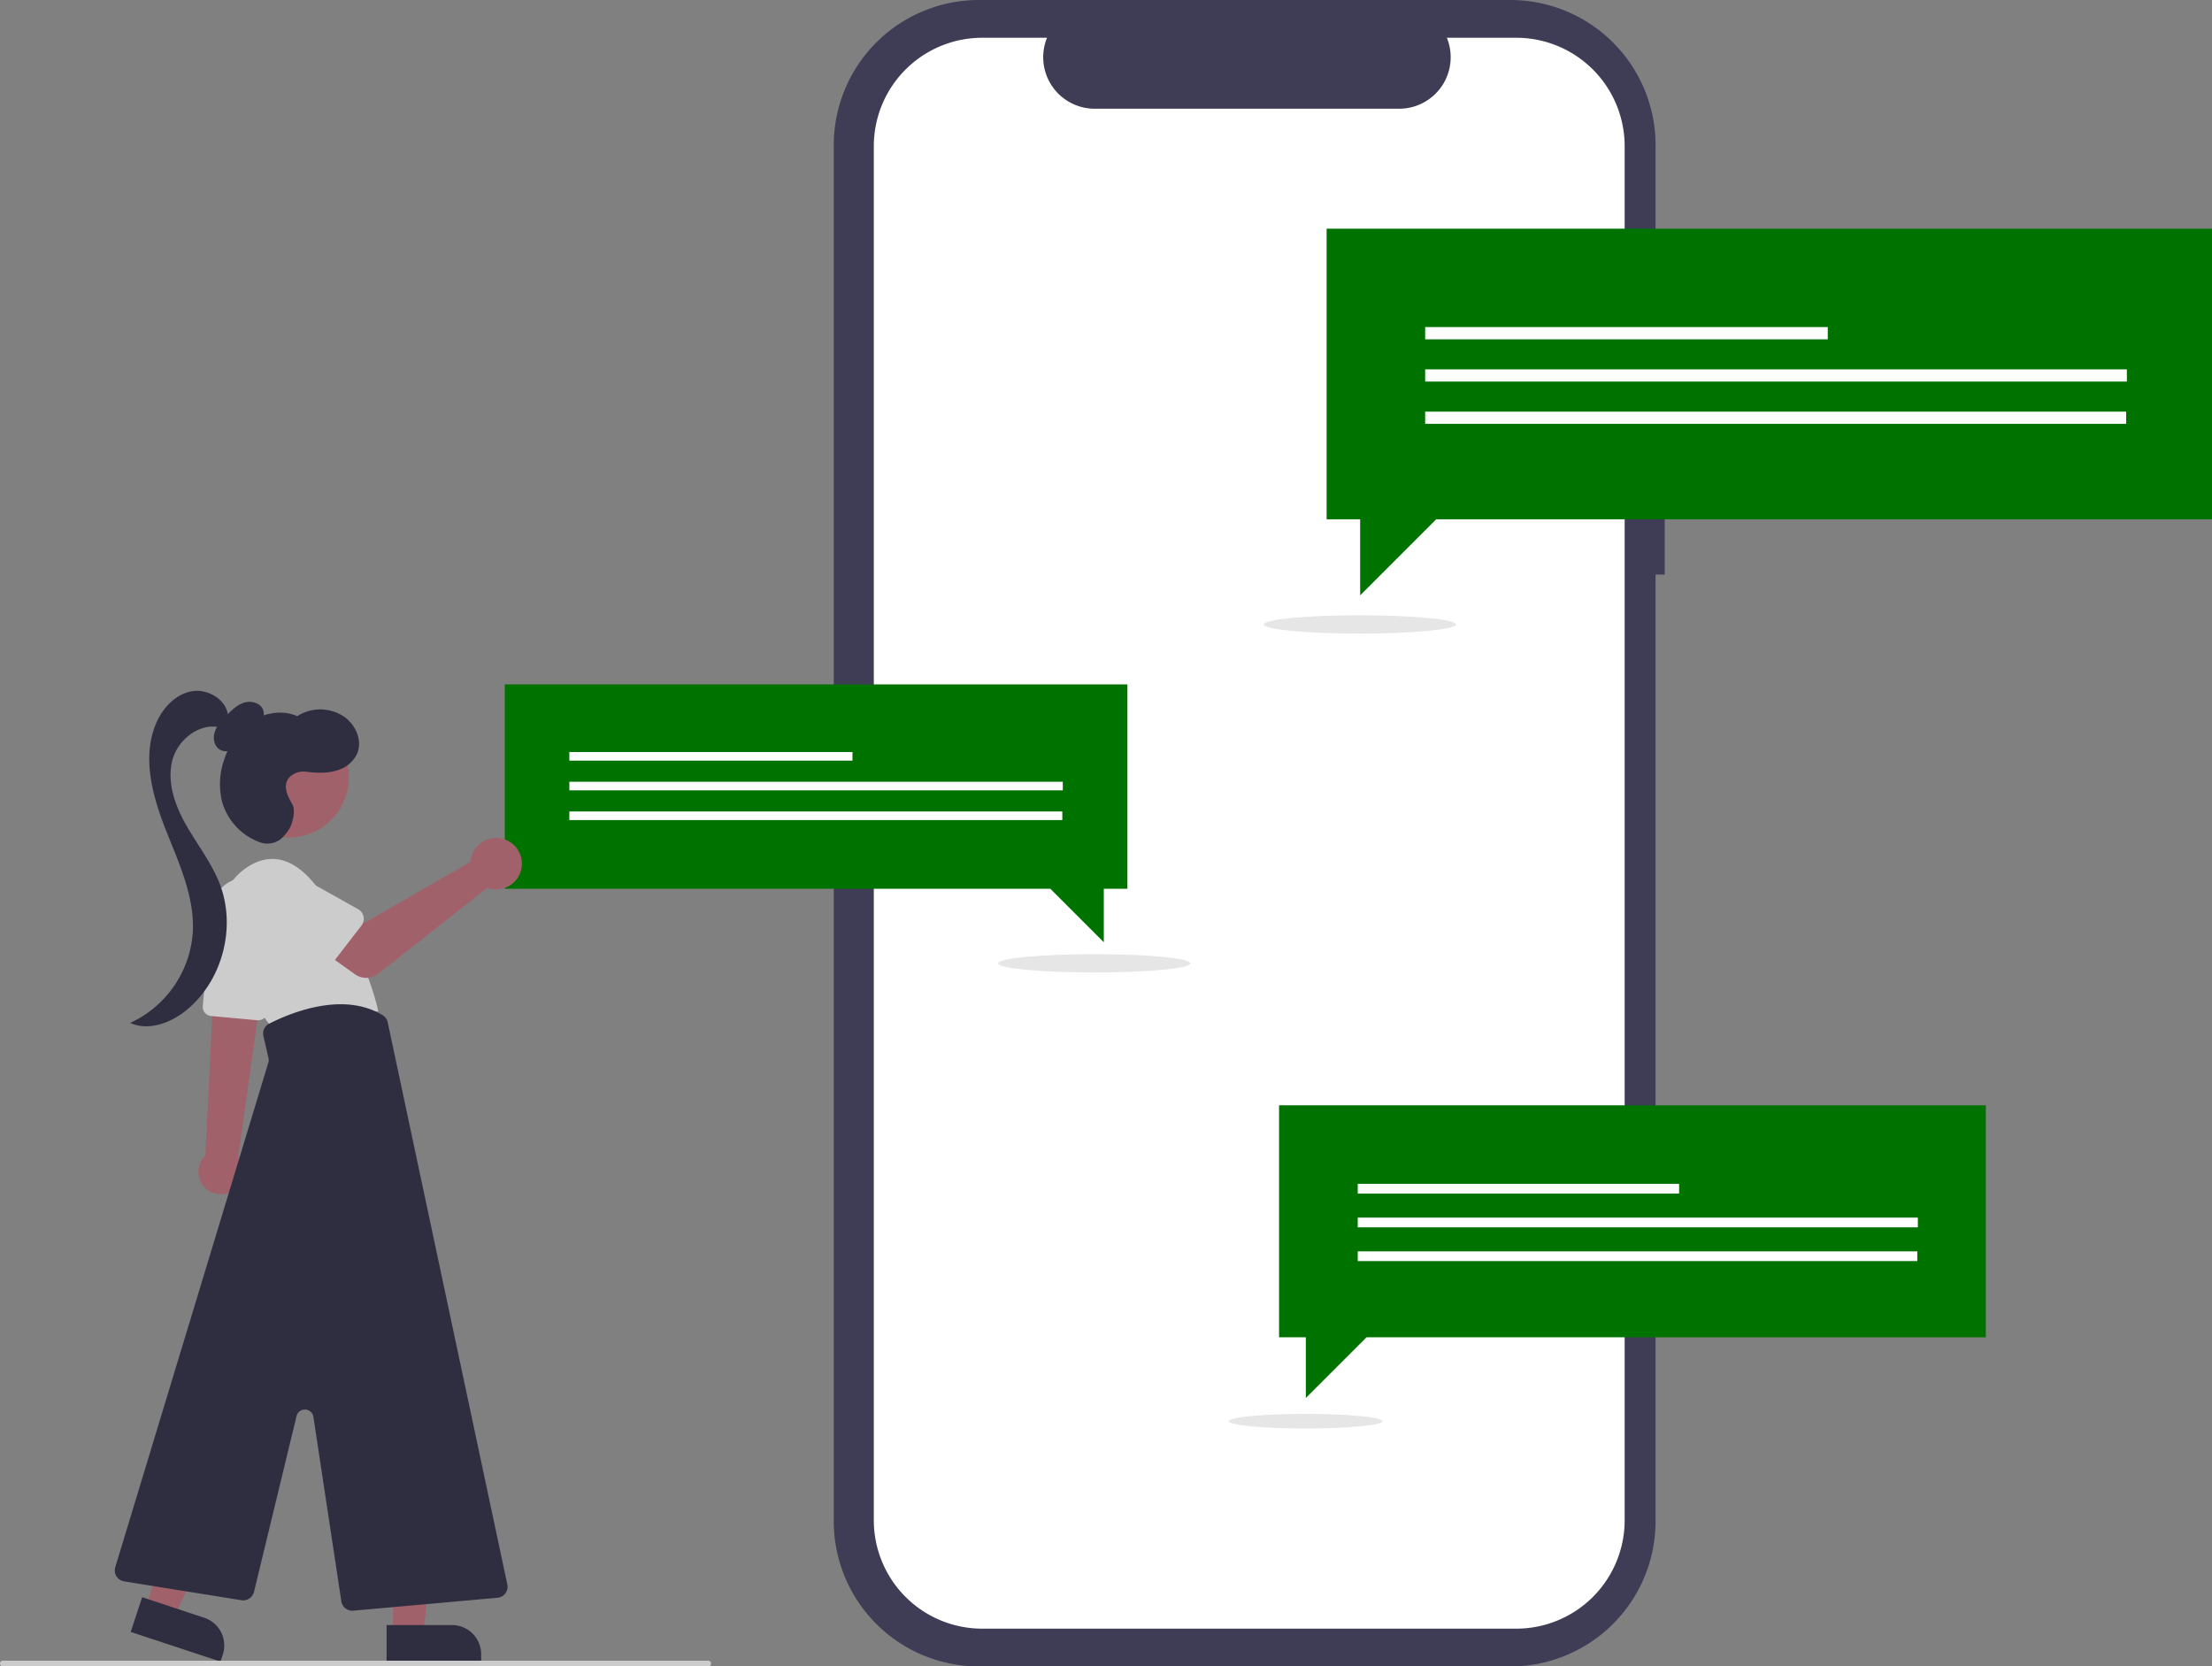 <svg xmlns="http://www.w3.org/2000/svg" id="b34823bb-54c5-4248-96df-16f3b0e34aaf" data-name="Layer 1" width="965.998" height="727.778" viewBox="0 0 965.998 727.778"><rect x="0" y="0" width="965.998" height="727.778" fill="#808080" stroke="none"/><path d="M843.996 259.058h-3.998V149.513a63.402 63.402 0 0 0-63.402-63.402H544.509a63.402 63.402 0 0 0-63.402 63.402v600.974a63.402 63.402 0 0 0 63.402 63.402h232.087a63.402 63.402 0 0 0 63.402-63.402V337.035h3.998z" transform="translate(-117 -86.111)" fill="#3f3d56"/><path d="M779.154 102.606h-30.295a22.495 22.495 0 0 1-20.827 30.99h-132.96a22.495 22.495 0 0 1-20.827-30.99H545.95a47.348 47.348 0 0 0-47.348 47.348v600.092a47.348 47.348 0 0 0 47.348 47.348h233.204a47.348 47.348 0 0 0 47.348-47.348V149.954a47.348 47.348 0 0 0-47.348-47.348z" transform="translate(-117 -86.111)" fill="#fff"/><ellipse cx="593.858" cy="272.708" rx="42" ry="4" fill="#e6e6e6"/><path fill="#007200" d="M965.998 99.868H579.346v126.931h14.646v33.198l33.197-33.198h338.809V99.868z"/><path fill="#fff" d="M622.381 142.852h175.821v5.336H622.381zM622.381 161.31h306.441v5.336H622.381zM622.381 179.768h306.141v5.336H622.381z"/><path fill="#007200" d="M867.219 482.708H558.58v101.321h11.691v26.499l26.499-26.499h270.449V482.708z"/><path fill="#fff" d="M592.932 517.019h140.346v4.259H592.932zM592.932 531.753h244.612v4.259H592.932zM592.932 546.487h244.372v4.259H592.932z"/><ellipse cx="570.163" cy="620.675" rx="33.526" ry="3.193" fill="#e6e6e6"/><ellipse cx="477.858" cy="420.708" rx="42" ry="4" fill="#e6e6e6"/><path fill="#007200" d="M220.435 298.894h271.907v89.263h-10.3v23.345l-23.345-23.345H220.435v-89.263z"/><path fill="#fff" d="M248.638 328.435h123.643v3.752H248.638zM248.638 341.416h215.499v3.752H248.638zM248.638 354.396h215.288v3.752H248.638z"/><path d="M204.985 602.74a9.789 9.789 0 1 0 16.93-9.831 10.536 10.536 0 0 0-.923-1.308l8.235-58.69.246-1.758 1.673-11.976.246-1.726-.911.043-15.954.729-4.278.193-.536 10.925-3.034 61.424a9.775 9.775 0 0 0-1.694 11.976z" transform="translate(-117 -86.111)" fill="#a0616a"/><path d="m229.426 531.687-20.258-1.858a3.999 3.999 0 0 1-3.607-4.329l3.757-42.126a15.36 15.36 0 1 1 30.495 3.6l-6.074 41.32a3.992 3.992 0 0 1-3.944 3.41c-.122 0-.245-.005-.37-.017z" transform="translate(-117 -86.111)" fill="#ccc"/><path d="M214.073 497.651a28.215 28.215 0 0 1 10.377-32.473c7.639-5.226 18.093-7.103 29.35 6.3 22.515 26.803 28.412 56.287 28.412 56.287l-46.102 7.505s-15.68-19.164-22.037-37.619z" transform="translate(-117 -86.111)" fill="#ccc"/><path fill="#a0616a" d="M171.635 713.464h13.144l6.253-50.7-19.399.001.002 50.699z"/><path d="M285.82 795.82h41.31v15.96h-28.564a12.747 12.747 0 0 1-12.747-12.747v-3.214z" transform="rotate(179.997 247.975 760.743)" fill="#2f2e41"/><path fill="#a0616a" d="m63.569 702.001 12.48 4.125 21.85-46.175-18.419-6.088-15.911 48.138z"/><path d="M175.526 789.741h41.31v15.961h-28.563a12.747 12.747 0 0 1-12.747-12.747v-3.214z" transform="rotate(-161.71 130.75 764.083)" fill="#2f2e41"/><circle cx="243.011" cy="425.552" r="26.333" transform="rotate(-28.663 15.986 611.475)" fill="#a0616a"/><path d="m266.067 785.461-12.207-80.566a3.752 3.752 0 0 0-7.357-.322l-18.588 76.78a4.86 4.86 0 0 1-5.455 3.628l-51.276-8.24a4.825 4.825 0 0 1-3.852-6.165l66.86-220.43a3.755 3.755 0 0 0 .066-1.931l-2.226-9.647a4.807 4.807 0 0 1 2.494-5.375c9.105-4.646 32.16-14.303 49.567-3.724a4.879 4.879 0 0 1 2.23 3.138l52.23 245.485a4.825 4.825 0 0 1-4.288 5.81l-62.997 5.641q-.218.02-.432.02a4.833 4.833 0 0 1-4.769-4.102zM225.55 406.947a19.921 19.921 0 0 0 5.206-4.524 6.757 6.757 0 0 0 1.039-6.537c-1.33-2.935-5.284-3.865-8.347-2.864s-5.43 3.4-7.669 5.718c-1.972 2.042-4 4.173-4.936 6.853s-.455 6.077 1.872 7.703c2.283 1.596 5.566.942 7.762-.771s3.556-4.257 4.852-6.722z" transform="translate(-117 -86.111)" fill="#2f2e41"/><path d="M216.631 399.444c-.146-7.42-8.603-12.74-15.907-11.425s-12.918 7.542-15.728 14.41c-5.938 14.513-1.48 31.071 4.24 45.67s12.802 29.418 11.967 45.076a47.094 47.094 0 0 1-27.355 39.674c8.243 3.737 18.096-.123 25.022-5.948 15.384-12.936 21.321-35.966 14.11-54.727-3.556-9.254-9.823-17.17-14.717-25.792s-8.483-18.782-5.957-28.368 13.278-17.35 22.47-13.637z" transform="translate(-117 -86.111)" fill="#2f2e41"/><path d="M244.59 437.238c-2.295-3.88-4.613-8.973-.416-12.363a8.646 8.646 0 0 1 6.487-1.716c4.73.57 9.882.806 14.46-.913a13.556 13.556 0 0 0 7.865-7.066c2.363-5.6-.597-12.407-5.538-15.947a18.654 18.654 0 0 0-20.648-.365c-6.4-2.827-14.166-1.57-19.98 2.321s-9.795 10.124-11.956 16.779a32.386 32.386 0 0 0-.99 17.813 26.474 26.474 0 0 0 16.422 18.097 9.533 9.533 0 0 0 9.416-1.397s3.63-3.168 4.765-6.984c.873-2.931 1.34-6.187.113-8.26z" transform="translate(-117 -86.111)" fill="#2f2e41"/><path d="M322.71 460.734a11.284 11.284 0 0 0-.257 1.759l-46.057 26.57-11.195-6.445-11.934 15.624 18.71 13.335a8.577 8.577 0 0 0 10.29-.25l47.492-37.468a11.254 11.254 0 1 0-7.05-13.125z" transform="translate(-117 -86.111)" fill="#a0616a"/><path d="m274.856 490.321-14.885 19.292a4.825 4.825 0 0 1-7.295.4l-16.851-17.499a13.4 13.4 0 0 1 16.432-21.168l21.135 11.818a4.825 4.825 0 0 1 1.464 7.157zM426.274 813.889H118.253a1.252 1.252 0 0 1 0-2.504h308.02a1.252 1.252 0 0 1 0 2.504z" transform="translate(-117 -86.111)" fill="#ccc"/></svg>